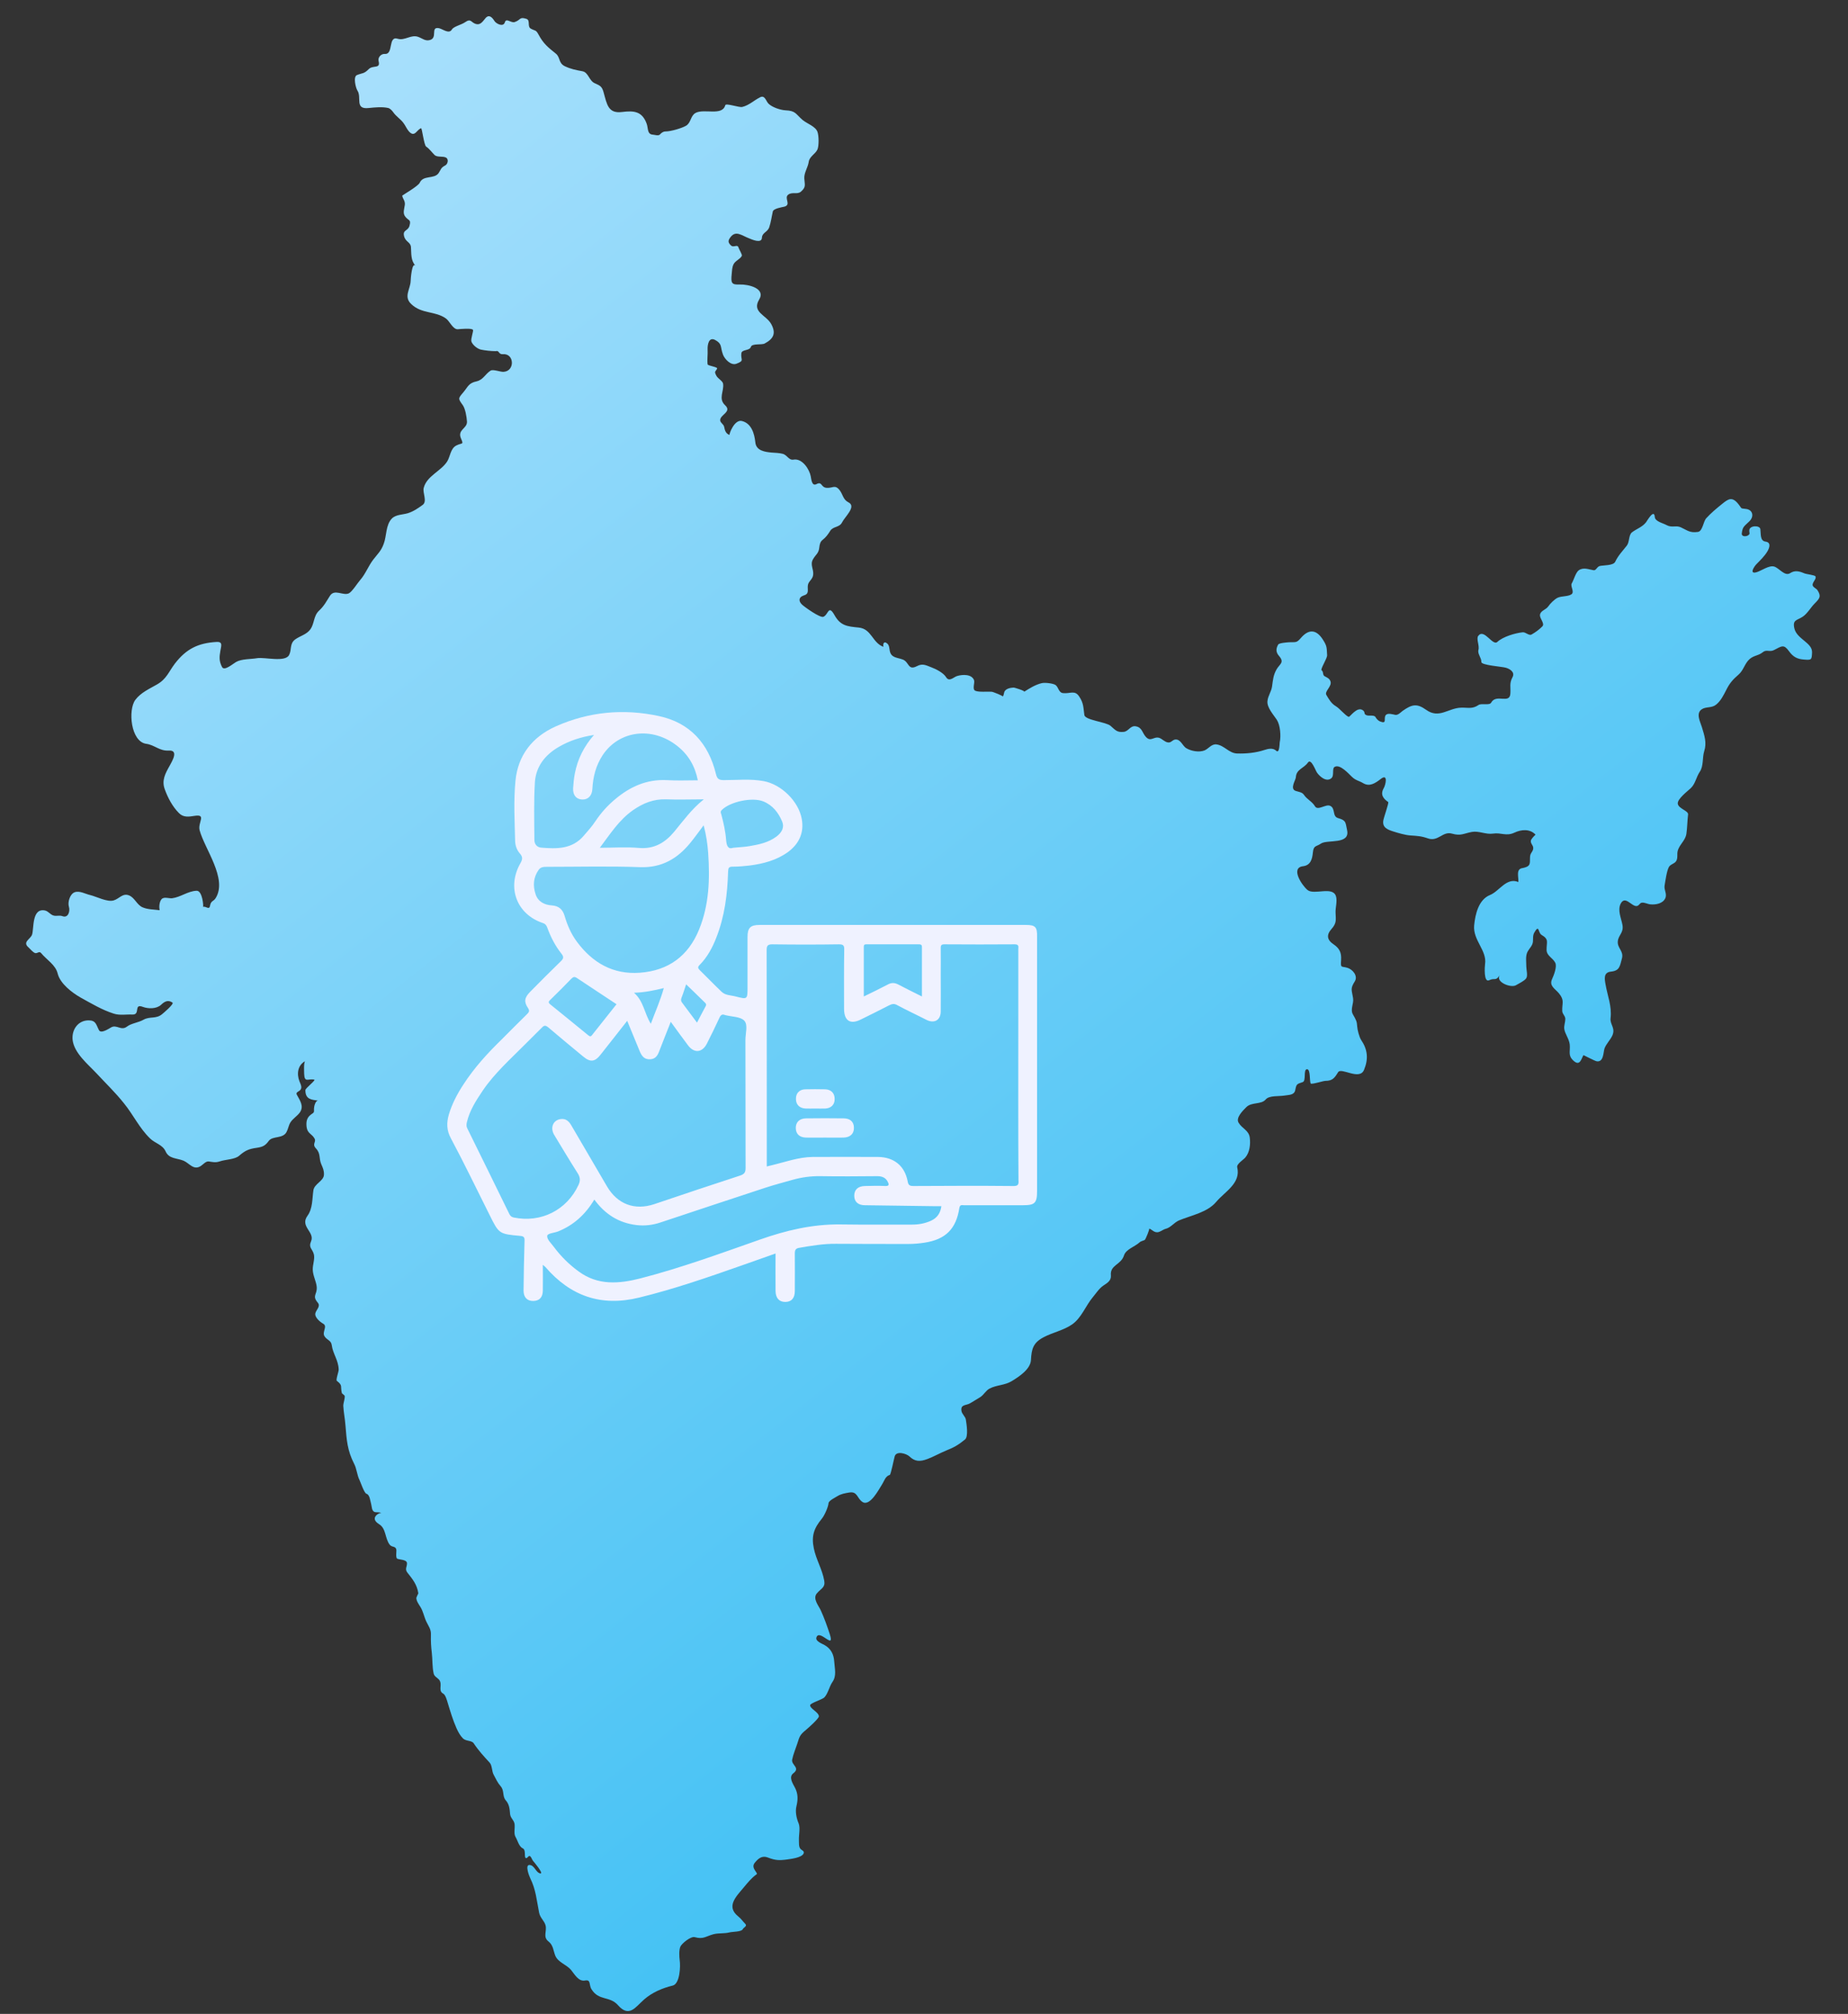 <svg width="134" height="146" viewBox="0 0 134 146" fill="none" xmlns="http://www.w3.org/2000/svg">
<rect x="0" y="0" width="134" height="146" fill="#333333" stroke="none"/>
<path d="M36.465 25.679C37.3 25.601 37.355 26.912 36.51 26.956C36.265 26.968 35.764 26.756 35.575 26.868C35.185 27.112 35.041 27.534 34.562 27.645C33.961 27.778 33.961 28.012 33.583 28.456C33.216 28.889 33.205 28.889 33.561 29.378C33.75 29.655 33.839 30.233 33.861 30.566C33.883 31.077 33.149 31.144 33.427 31.788C33.639 32.277 33.516 32.077 33.082 32.299C32.66 32.521 32.648 33.099 32.426 33.454C31.97 34.165 30.935 34.509 30.723 35.376C30.634 35.72 30.99 36.342 30.657 36.597C30.323 36.842 29.967 37.086 29.566 37.208C29.188 37.319 28.698 37.297 28.409 37.597C27.964 38.063 28.041 38.841 27.83 39.407C27.641 39.94 27.396 40.14 27.062 40.574C26.706 41.04 26.506 41.606 26.116 42.051C25.927 42.262 25.538 42.895 25.293 43.017C24.87 43.206 24.258 42.673 23.924 43.195C23.646 43.628 23.513 43.917 23.123 44.283C22.734 44.65 22.8 45.205 22.511 45.616C22.233 46.005 21.765 46.094 21.398 46.36C20.987 46.671 21.165 47.093 20.964 47.482C20.686 48.037 19.184 47.626 18.65 47.715C18.205 47.793 17.515 47.76 17.114 47.993C16.881 48.126 16.268 48.67 16.102 48.359C15.879 47.926 15.901 47.638 15.979 47.182C16.035 46.838 16.18 46.516 15.712 46.538C14.366 46.616 13.509 47.038 12.685 48.104C12.229 48.704 12.085 49.215 11.395 49.614C10.838 49.937 10.215 50.203 9.814 50.736C9.269 51.469 9.481 53.769 10.604 53.924C11.205 54.002 11.573 54.457 12.229 54.413C12.953 54.368 12.53 55.101 12.296 55.523C11.984 56.079 11.717 56.567 11.94 57.2C12.162 57.822 12.507 58.478 12.975 58.944C13.297 59.278 13.698 59.211 14.121 59.144C15 59.011 14.321 59.633 14.477 60.199C14.844 61.554 16.502 63.687 15.645 65.097C15.467 65.386 15.3 65.264 15.223 65.686C15.167 65.986 14.922 65.675 14.722 65.742C14.766 65.731 14.688 64.542 14.243 64.576C13.609 64.609 13.097 65.042 12.474 65.12C12.251 65.142 11.862 64.986 11.706 65.198C11.55 65.397 11.528 65.742 11.573 65.986C11.172 65.93 10.738 65.942 10.36 65.786C9.926 65.62 9.781 65.075 9.347 64.909C8.891 64.731 8.635 65.164 8.245 65.275C7.789 65.42 6.999 64.998 6.532 64.886C6.187 64.809 5.775 64.553 5.408 64.686C5.063 64.82 4.896 65.42 4.996 65.731C5.096 66.053 4.952 66.575 4.529 66.419C4.329 66.341 4.139 66.419 3.939 66.386C3.661 66.341 3.538 66.075 3.271 66.008C2.292 65.797 2.47 67.33 2.326 67.752C2.214 68.096 1.591 68.285 2.081 68.696C2.203 68.807 2.392 69.052 2.559 69.096C2.715 69.129 2.849 68.929 2.982 69.096C3.394 69.596 4.028 69.94 4.184 70.584C4.362 71.306 5.219 71.962 5.842 72.317C6.61 72.739 7.4 73.217 8.245 73.483C8.691 73.628 9.147 73.528 9.592 73.55C10.215 73.583 9.659 72.728 10.36 72.995C10.749 73.139 11.339 73.15 11.673 72.85C11.906 72.628 12.162 72.45 12.507 72.683C12.641 72.784 11.829 73.461 11.762 73.516C11.317 73.894 10.872 73.661 10.404 73.927C10.037 74.138 9.514 74.183 9.202 74.427C8.78 74.749 8.457 74.25 8.056 74.483C7.878 74.583 7.322 74.96 7.177 74.683C6.966 74.283 6.966 73.983 6.443 73.972C5.664 73.961 5.197 74.638 5.263 75.371C5.363 76.338 6.387 77.16 7.01 77.826C7.689 78.559 8.379 79.214 9.002 80.003C9.67 80.825 10.104 81.78 10.883 82.535C11.25 82.891 11.784 82.98 12.007 83.468C12.251 84.024 12.819 83.946 13.309 84.146C13.731 84.323 14.032 84.868 14.555 84.534C14.711 84.435 14.933 84.168 15.133 84.201C15.456 84.246 15.623 84.301 15.957 84.19C16.346 84.057 17.036 84.057 17.337 83.79C17.782 83.402 18.049 83.291 18.605 83.213C19.073 83.146 19.24 83.046 19.495 82.702C19.774 82.335 20.508 82.569 20.775 82.069C20.898 81.847 20.92 81.602 21.053 81.38C21.242 81.08 21.543 80.925 21.743 80.647C22.066 80.181 21.732 79.759 21.521 79.359C21.432 79.203 21.632 79.137 21.721 79.07C21.966 78.881 21.799 78.615 21.71 78.381C21.51 77.859 21.576 77.226 22.133 76.926C22.01 76.993 22.055 77.726 22.055 77.848C22.077 78.526 22.355 78.17 22.789 78.27C22.923 78.304 22.144 78.892 22.144 79.025C22.133 79.725 22.622 79.725 23.079 79.792C22.878 79.759 22.767 80.214 22.767 80.37C22.778 80.692 22.767 80.636 22.544 80.803C22.233 81.036 22.188 81.336 22.233 81.713C22.3 82.191 22.622 82.191 22.811 82.546C22.945 82.791 22.611 82.935 22.901 83.246C23.279 83.646 23.101 83.957 23.301 84.412C23.412 84.668 23.501 84.857 23.49 85.156C23.479 85.623 22.789 85.812 22.723 86.3C22.634 86.911 22.678 87.611 22.3 88.133C21.721 88.922 22.845 89.311 22.556 89.988C22.355 90.454 22.645 90.521 22.756 90.921C22.845 91.254 22.667 91.698 22.678 92.043C22.689 92.498 22.934 92.887 22.967 93.309C23.001 93.875 22.611 93.92 23.045 94.442C23.268 94.708 22.923 94.953 22.867 95.208C22.8 95.497 23.212 95.841 23.435 95.963C23.768 96.152 23.346 96.552 23.524 96.863C23.702 97.163 24.013 97.152 24.058 97.53C24.136 98.141 24.536 98.596 24.559 99.284C24.57 99.418 24.336 100.04 24.425 100.106C24.881 100.462 24.659 100.473 24.792 101.006C24.859 101.062 24.926 101.117 24.992 101.184C25.026 101.384 24.892 101.695 24.892 101.917C24.915 102.383 25.015 102.85 25.048 103.316C25.137 104.405 25.182 105.149 25.682 106.126C25.872 106.493 25.883 106.926 26.072 107.304C26.15 107.47 26.417 108.259 26.573 108.292C26.817 108.359 26.851 108.836 26.918 109.059C26.962 109.225 26.951 109.514 27.14 109.603C27.274 109.669 27.552 109.592 27.652 109.703C27.563 109.603 26.728 110.036 27.496 110.502C28.008 110.813 27.908 111.546 28.264 111.991C28.442 112.202 28.698 112.057 28.742 112.368C28.754 112.479 28.676 112.946 28.809 113.001C28.987 113.079 29.499 113.057 29.51 113.324C29.521 113.59 29.332 113.746 29.544 114.012C29.911 114.479 30.234 114.856 30.334 115.512C30.278 115.612 30.234 115.723 30.189 115.834C30.189 116.067 30.356 116.289 30.467 116.467C30.701 116.833 30.734 117.178 30.912 117.555C31.079 117.911 31.268 118.111 31.246 118.522C31.235 118.977 31.257 119.388 31.313 119.843C31.369 120.321 31.335 120.854 31.447 121.332C31.502 121.587 31.825 121.654 31.914 121.898C32.036 122.231 31.78 122.598 32.148 122.787C32.303 122.876 32.415 123.286 32.459 123.431C32.648 124.053 32.837 124.697 33.105 125.297C33.227 125.563 33.361 125.819 33.572 126.03C33.794 126.241 34.206 126.163 34.351 126.385C34.696 126.907 35.085 127.329 35.497 127.774C35.697 127.985 35.653 128.407 35.797 128.662C35.987 129.007 36.053 129.206 36.32 129.517C36.576 129.828 36.421 130.217 36.665 130.506C36.932 130.806 36.955 131.128 36.988 131.517C37.022 131.817 37.266 131.939 37.311 132.228C37.355 132.505 37.233 132.938 37.389 133.183C37.522 133.405 37.633 133.871 37.901 133.993C38.168 134.116 37.978 134.649 38.134 134.704C38.234 134.738 38.301 134.549 38.39 134.549C38.502 134.549 38.59 134.849 38.657 134.915C38.635 134.882 39.47 135.859 39.18 135.815C38.846 135.759 38.757 135.204 38.39 135.204C38.056 135.193 38.368 136.004 38.457 136.182C38.858 136.992 38.913 137.759 39.091 138.658C39.169 139.047 39.47 139.247 39.559 139.58C39.67 140.013 39.347 140.413 39.77 140.746C40.115 141.013 40.115 141.391 40.26 141.768C40.46 142.268 41.072 142.413 41.406 142.812C41.662 143.123 41.951 143.668 42.418 143.579C42.875 143.49 42.685 143.901 42.897 144.223C43.431 145.067 44.199 144.689 44.8 145.356C45.623 146.3 46.068 145.511 46.703 144.956C47.281 144.445 48.038 144.123 48.783 143.945C49.306 143.812 49.351 142.524 49.284 142.102C49.251 141.835 49.228 141.391 49.329 141.135C49.429 140.891 50.096 140.358 50.375 140.435C50.998 140.613 51.187 140.369 51.732 140.224C52.122 140.124 52.511 140.191 52.901 140.091C53.112 140.036 53.769 140.058 53.858 139.858C53.913 139.736 54.203 139.636 54.047 139.48C53.858 139.291 53.746 139.103 53.535 138.936C52.622 138.214 53.379 137.492 53.924 136.837C54.203 136.504 54.503 136.126 54.859 135.882C55.004 135.782 54.414 135.437 54.725 135.049C54.981 134.727 55.26 134.504 55.671 134.66C56.217 134.871 56.495 134.882 57.074 134.804C57.363 134.76 58.108 134.682 58.264 134.382C58.353 134.205 58.164 134.149 58.064 134.06C57.897 133.905 57.941 133.571 57.93 133.372C57.919 133.016 58.042 132.505 57.908 132.183C57.752 131.817 57.652 131.328 57.752 130.939C57.864 130.473 57.875 130.051 57.652 129.617C57.485 129.295 57.163 128.829 57.53 128.551C58.053 128.151 57.363 127.962 57.441 127.563C57.519 127.174 57.685 126.796 57.808 126.419C57.975 125.897 57.986 125.785 58.431 125.419C58.553 125.319 59.377 124.597 59.377 124.43C59.377 124.131 58.731 123.875 58.743 123.62C58.743 123.475 59.611 123.209 59.766 123.064C60.033 122.798 60.134 122.265 60.356 121.943C60.679 121.498 60.523 120.976 60.49 120.443C60.456 119.932 60.256 119.532 59.8 119.266C59.633 119.166 59.11 118.988 59.199 118.71C59.41 118.044 60.556 119.688 60.167 118.466C59.978 117.889 59.766 117.289 59.51 116.733C59.355 116.4 58.91 115.889 59.232 115.512C59.555 115.134 59.855 115.09 59.766 114.59C59.622 113.768 59.177 113.068 59.01 112.246C58.821 111.335 59.032 110.78 59.588 110.103C59.778 109.88 60.056 109.258 60.078 108.97C60.1 108.781 60.579 108.559 60.712 108.47C61.002 108.292 61.257 108.259 61.569 108.203C62.192 108.092 62.136 108.636 62.548 108.892C63.093 109.225 63.739 107.948 63.95 107.626C64.117 107.37 64.195 107.015 64.518 106.926C64.596 106.904 64.818 105.771 64.874 105.582C64.996 105.16 65.709 105.371 65.942 105.582C66.332 105.96 66.699 105.982 67.255 105.771C67.7 105.604 68.145 105.349 68.602 105.16C69.191 104.927 69.492 104.749 69.97 104.36C70.237 104.149 70.082 103.227 70.037 102.928C70.004 102.683 69.748 102.528 69.714 102.272C69.648 101.795 70.059 101.906 70.349 101.728C70.594 101.573 70.849 101.439 71.083 101.284C71.339 101.117 71.495 100.795 71.762 100.662C72.274 100.395 72.852 100.44 73.375 100.118C73.887 99.806 74.722 99.262 74.755 98.596C74.8 97.796 74.911 97.352 75.657 96.952C76.324 96.597 77.137 96.441 77.749 96.008C78.416 95.541 78.728 94.653 79.24 94.042C79.484 93.753 79.685 93.42 80.007 93.198C80.275 93.02 80.586 92.843 80.553 92.465C80.475 91.698 81.276 91.71 81.499 91.021C81.643 90.555 82.289 90.388 82.645 90.055C82.745 89.966 82.967 89.933 83.023 89.877C83.068 89.832 83.39 89.077 83.323 89.066C83.535 89.133 83.646 89.333 83.902 89.333C84.125 89.333 84.303 89.144 84.514 89.088C84.892 88.999 85.126 88.633 85.482 88.478C86.361 88.111 87.541 87.9 88.186 87.134C88.82 86.378 89.989 85.79 89.711 84.623C89.655 84.379 90.167 84.079 90.3 83.913C90.623 83.535 90.679 82.957 90.623 82.48C90.556 81.936 90.067 81.825 89.811 81.391C89.588 81.025 90.134 80.503 90.378 80.258C90.757 79.881 91.458 80.092 91.781 79.703C92.036 79.403 92.737 79.492 93.127 79.425C93.45 79.37 93.839 79.403 93.917 79.037C94.006 78.592 94.017 78.592 94.462 78.448C94.729 78.359 94.484 77.515 94.774 77.515C95.041 77.515 94.941 78.37 95.041 78.548C95.097 78.637 95.953 78.359 96.098 78.359C96.61 78.359 96.766 78.159 97.022 77.737C97.255 77.348 98.591 78.37 98.913 77.548C99.236 76.76 99.169 76.082 98.691 75.382C98.568 75.194 98.424 74.66 98.413 74.427C98.39 74.038 98.335 73.95 98.101 73.539C97.89 73.161 98.179 72.761 98.112 72.361C98.023 71.762 97.89 71.695 98.234 71.151C98.49 70.751 98.079 70.273 97.7 70.162C97.255 70.029 97.2 70.218 97.244 69.596C97.278 69.063 97.133 68.752 96.688 68.452C96.209 68.13 96.176 67.763 96.554 67.341C96.921 66.93 96.866 66.697 96.844 66.186C96.821 65.808 96.988 65.32 96.866 64.953C96.61 64.231 95.286 64.909 94.807 64.52C94.407 64.187 93.55 62.909 94.484 62.798C95.03 62.732 95.152 62.287 95.197 61.81C95.252 61.266 95.43 61.399 95.786 61.154C96.254 60.844 97.912 61.255 97.678 60.177C97.556 59.6 97.611 59.477 97.033 59.311C96.576 59.189 96.866 58.589 96.432 58.411C96.12 58.289 95.553 58.789 95.353 58.456C95.13 58.089 94.774 57.956 94.551 57.623C94.418 57.423 94.162 57.411 93.939 57.334C93.516 57.178 93.95 56.556 93.962 56.356C93.995 55.757 94.54 55.712 94.841 55.279C95.074 54.957 95.386 55.857 95.497 56.012C95.709 56.312 96.176 56.712 96.532 56.423C96.777 56.223 96.554 55.701 96.788 55.59C97.177 55.39 97.789 56.09 98.023 56.312C98.312 56.59 98.535 56.59 98.847 56.778C99.314 57.056 99.726 56.778 100.126 56.467C100.671 56.045 100.471 56.912 100.338 57.134C100.071 57.6 100.293 57.889 100.66 58.145C100.727 58.189 100.338 59.255 100.304 59.489C100.226 59.988 100.605 60.144 101.028 60.277C101.373 60.388 101.907 60.544 102.263 60.566C102.752 60.599 103.053 60.61 103.531 60.777C104.288 61.044 104.6 60.244 105.278 60.433C105.935 60.621 106.124 60.422 106.736 60.31C107.237 60.222 107.738 60.51 108.26 60.433C108.861 60.344 109.206 60.644 109.807 60.366C110.297 60.133 110.931 60.066 111.343 60.51C111.22 60.621 111.109 60.744 111.02 60.888C110.931 61.132 111.176 61.255 111.176 61.477C111.176 61.677 111.065 61.754 110.987 61.921C110.898 62.132 110.976 62.41 110.909 62.632C110.853 62.832 110.575 62.898 110.397 62.932C109.896 62.998 110.13 63.598 110.097 63.942C109.229 63.587 108.728 64.609 108.038 64.886C107.215 65.22 106.97 66.275 106.892 67.086C106.792 68.163 107.838 68.907 107.682 69.896C107.66 70.051 107.571 71.262 107.982 71.062C108.405 70.862 108.439 71.162 108.75 70.695C108.416 71.195 109.551 71.639 109.919 71.428C110.119 71.306 110.531 71.117 110.664 70.929C110.798 70.729 110.675 70.318 110.675 70.085C110.675 69.729 110.597 69.296 110.775 68.974C110.909 68.74 111.12 68.563 111.154 68.274C111.176 68.041 111.131 67.83 111.254 67.608C111.621 66.963 111.521 67.63 111.777 67.774C112.344 68.108 112.133 68.285 112.144 68.874C112.155 69.296 112.589 69.44 112.767 69.785C112.923 70.062 112.667 70.707 112.545 70.973C112.311 71.473 112.756 71.673 113.034 72.006C113.468 72.528 113.257 72.717 113.279 73.294C113.29 73.528 113.502 73.639 113.502 73.872C113.502 74.105 113.401 74.338 113.424 74.572C113.457 74.927 113.78 75.305 113.824 75.727C113.869 76.249 113.68 76.515 114.091 76.893C114.559 77.326 114.659 76.771 114.815 76.493C114.815 76.482 115.638 76.915 115.772 76.937C116.295 77.026 116.25 76.271 116.35 75.993C116.473 75.671 116.762 75.394 116.907 75.083C117.163 74.527 116.729 74.283 116.784 73.816C116.884 72.928 116.562 72.206 116.417 71.351C116.35 70.973 116.261 70.495 116.806 70.44C117.441 70.373 117.452 70.062 117.608 69.485C117.752 68.952 117.274 68.74 117.307 68.263C117.341 67.774 117.763 67.63 117.641 67.03C117.552 66.552 117.274 65.986 117.519 65.508C117.841 64.898 118.298 65.708 118.665 65.686C118.854 65.675 118.887 65.464 119.043 65.442C119.255 65.409 119.477 65.553 119.689 65.564C120.056 65.597 120.568 65.508 120.746 65.131C120.901 64.809 120.646 64.52 120.701 64.198C120.757 63.865 120.857 63.132 121.013 62.854C121.135 62.643 121.402 62.632 121.536 62.432C121.68 62.21 121.591 61.943 121.647 61.71C121.758 61.232 122.203 60.955 122.281 60.455C122.348 59.988 122.348 59.511 122.404 59.044C122.437 58.778 121.703 58.622 121.658 58.267C121.614 57.922 122.37 57.356 122.593 57.145C122.938 56.823 122.993 56.334 123.249 55.956C123.539 55.535 123.427 54.935 123.572 54.468C123.772 53.846 123.594 53.335 123.405 52.713C123.294 52.336 122.938 51.714 123.405 51.414C123.717 51.214 124.117 51.347 124.44 51.081C124.774 50.814 124.974 50.403 125.163 50.037C125.408 49.537 125.642 49.27 126.065 48.904C126.432 48.593 126.51 48.082 126.877 47.771C127.189 47.504 127.511 47.538 127.823 47.282C128.09 47.06 128.312 47.293 128.635 47.127C129.214 46.827 129.347 46.693 129.726 47.215C130.015 47.615 130.315 47.782 130.805 47.815C131.361 47.86 131.373 47.837 131.395 47.293C131.417 46.593 130.304 46.338 130.115 45.572C129.959 44.927 130.293 44.983 130.705 44.716C131.05 44.494 131.295 44.039 131.584 43.75C131.951 43.383 132.074 43.228 131.784 42.784C131.706 42.662 131.473 42.584 131.439 42.439C131.384 42.228 131.74 41.973 131.64 41.784C131.584 41.684 130.972 41.629 130.827 41.562C130.471 41.407 130.137 41.329 129.804 41.551C129.414 41.806 129.002 41.173 128.646 41.073C128.279 40.962 127.712 41.384 127.367 41.484C126.821 41.64 127.189 41.084 127.344 40.918C127.634 40.618 127.956 40.318 128.168 39.952C128.312 39.696 128.435 39.318 128.012 39.263C127.611 39.207 127.689 38.696 127.645 38.363C127.611 38.063 126.855 38.086 126.844 38.441C126.832 38.652 126.944 38.708 126.721 38.83C126.599 38.896 126.276 38.919 126.298 38.674C126.354 38.185 126.454 38.174 126.855 37.786C127.211 37.43 127.088 36.953 126.61 36.897C126.165 36.842 126.332 36.897 126.076 36.575C125.608 35.975 125.341 36.153 124.874 36.531C124.473 36.853 124.073 37.186 123.728 37.563C123.505 37.797 123.461 38.519 123.116 38.563C122.526 38.641 122.381 38.463 121.881 38.23C121.525 38.063 121.235 38.285 120.835 38.063C120.579 37.919 120.011 37.808 119.989 37.475C119.944 36.864 119.444 37.741 119.355 37.863C119.077 38.219 118.676 38.33 118.331 38.596C118.086 38.796 118.164 39.296 117.964 39.552C117.641 39.963 117.341 40.263 117.118 40.729C116.985 41.007 116.272 40.973 116.016 41.029C115.794 41.073 115.749 41.362 115.56 41.34C115.204 41.284 114.826 41.107 114.481 41.34C114.258 41.495 114.114 42.051 113.969 42.295C113.847 42.495 114.192 42.917 113.947 43.084C113.691 43.261 113.235 43.195 112.934 43.339C112.712 43.45 112.4 43.761 112.266 43.961C112.1 44.205 111.699 44.272 111.666 44.572C111.632 44.85 112.044 45.205 111.832 45.416C111.61 45.638 111.343 45.838 111.065 45.994C110.864 46.116 110.642 45.816 110.408 45.838C109.885 45.894 108.984 46.149 108.572 46.538C108.227 46.849 107.615 45.538 107.192 46.094C107.025 46.305 107.292 46.804 107.203 47.115C107.125 47.415 107.426 47.682 107.415 47.993C107.404 48.226 108.906 48.326 109.173 48.404C109.473 48.482 109.874 48.726 109.674 49.093C109.429 49.548 109.551 49.792 109.518 50.281C109.473 51.069 108.494 50.27 108.127 50.936C108.005 51.169 107.415 50.958 107.203 51.114C106.758 51.414 106.458 51.292 105.957 51.303C105.011 51.325 104.355 52.136 103.409 51.458C102.741 50.981 102.385 51.058 101.706 51.536C101.562 51.647 101.373 51.858 101.172 51.825C100.994 51.791 100.605 51.658 100.471 51.858C100.315 52.091 100.594 52.513 100.071 52.302C99.848 52.214 99.715 51.947 99.715 51.947C99.525 51.803 99.192 51.958 99.002 51.803C98.902 51.725 98.991 51.614 98.824 51.492C98.39 51.181 97.878 52.014 97.789 51.969C97.511 51.847 97.155 51.369 96.855 51.192C96.532 51.003 96.354 50.681 96.176 50.381C96.02 50.114 96.621 49.748 96.465 49.37C96.387 49.181 96.22 49.115 96.053 49.026C95.887 48.937 95.987 48.704 95.831 48.593C95.72 48.515 96.254 47.715 96.231 47.493C96.198 46.96 96.231 46.849 95.931 46.382C95.453 45.616 94.896 45.594 94.34 46.238C94.006 46.627 93.973 46.538 93.483 46.56C93.35 46.571 92.76 46.605 92.682 46.727C92.493 47.06 92.526 47.304 92.749 47.56C93.16 48.037 92.782 48.137 92.559 48.537C92.326 48.948 92.303 49.303 92.237 49.77C92.181 50.159 91.936 50.447 91.903 50.836C91.858 51.292 92.348 51.825 92.582 52.18C92.838 52.58 92.893 53.369 92.793 53.824C92.782 53.868 92.782 54.668 92.537 54.424C92.303 54.202 91.959 54.279 91.692 54.368C91.057 54.579 90.356 54.646 89.689 54.624C89.121 54.602 88.776 54.046 88.22 53.968C87.852 53.913 87.652 54.268 87.341 54.402C86.951 54.557 86.384 54.457 86.028 54.246C85.738 54.08 85.616 53.569 85.215 53.613C84.993 53.646 84.926 53.857 84.692 53.824C84.447 53.791 84.281 53.569 84.058 53.491C83.657 53.369 83.446 53.813 83.09 53.424C82.823 53.135 82.823 52.747 82.378 52.658C81.955 52.569 81.844 53.024 81.476 53.058C80.998 53.102 80.898 52.947 80.531 52.624C80.208 52.336 78.683 52.214 78.628 51.836C78.55 51.292 78.583 50.992 78.26 50.503C77.938 50.003 77.615 50.303 77.081 50.248C76.758 50.214 76.758 49.814 76.536 49.659C76.358 49.537 75.757 49.47 75.534 49.526C75.078 49.637 74.666 49.892 74.266 50.148C74.344 50.092 73.565 49.837 73.487 49.848C73.264 49.859 72.964 49.914 72.841 50.125C72.797 50.203 72.786 50.436 72.708 50.492C72.752 50.459 72.029 50.159 71.907 50.148C71.595 50.125 70.994 50.192 70.727 50.081C70.471 49.981 70.705 49.492 70.627 49.303C70.449 48.859 69.792 48.893 69.414 49.004C69.158 49.07 68.835 49.47 68.602 49.093C68.412 48.782 67.878 48.504 67.544 48.382C67.155 48.237 66.91 48.071 66.487 48.293C65.831 48.637 65.931 47.993 65.464 47.815C65.063 47.66 64.618 47.704 64.518 47.182C64.484 47.004 64.484 46.771 64.329 46.649C64.084 46.438 64.006 46.705 64.062 46.893C63.249 46.605 63.205 45.583 62.259 45.494C61.435 45.416 60.946 45.361 60.523 44.616C60.056 43.783 60.078 44.572 59.7 44.716C59.455 44.805 58.342 44.005 58.164 43.839C57.875 43.572 57.919 43.284 58.275 43.172C58.698 43.05 58.542 42.784 58.576 42.451C58.609 42.129 58.932 42.017 58.965 41.662C59.01 41.262 58.72 40.94 58.954 40.54C59.165 40.174 59.366 40.129 59.41 39.674C59.432 39.474 59.477 39.274 59.633 39.152C59.889 38.952 60.033 38.752 60.2 38.485C60.401 38.152 60.868 38.252 61.057 37.874C61.257 37.464 62.125 36.719 61.525 36.419C61.124 36.22 61.124 35.842 60.879 35.531C60.534 35.098 60.378 35.409 59.922 35.364C59.51 35.32 59.622 34.876 59.199 35.098C58.865 35.264 58.832 34.754 58.787 34.531C58.698 34.032 58.175 33.21 57.541 33.321C57.196 33.387 57.074 32.976 56.751 32.899C56.495 32.832 56.228 32.832 55.961 32.81C55.46 32.765 54.826 32.676 54.77 32.066C54.703 31.455 54.503 30.7 53.802 30.522C53.246 30.377 52.845 31.51 52.901 31.532C52.633 31.444 52.556 31.199 52.511 30.955C52.478 30.744 52.244 30.677 52.222 30.477C52.188 30.066 53.101 29.866 52.578 29.378C52.066 28.9 52.511 28.367 52.433 27.823C52.411 27.623 52.055 27.445 51.955 27.256C51.755 26.901 51.888 26.956 51.999 26.723C52.066 26.601 51.321 26.523 51.309 26.412C51.265 26.068 51.332 25.69 51.309 25.335C51.298 25.002 51.387 24.402 51.855 24.646C52.389 24.935 52.211 25.135 52.422 25.701C52.544 26.035 53.001 26.523 53.401 26.368C54.013 26.134 53.691 26.101 53.757 25.613C53.791 25.313 54.358 25.446 54.447 25.146C54.536 24.88 55.226 25.024 55.449 24.902C56.072 24.569 56.294 24.18 55.927 23.502C55.571 22.836 54.492 22.636 55.048 21.714C55.538 20.914 54.28 20.603 53.635 20.625C53.045 20.648 52.99 20.526 53.056 19.87C53.079 19.637 53.079 19.382 53.19 19.159C53.323 18.893 53.657 18.804 53.791 18.549C53.835 18.471 53.59 18.071 53.568 17.993C53.479 17.638 53.212 18.004 52.99 17.782C52.778 17.571 52.778 17.438 52.978 17.182C53.368 16.683 53.791 17.082 54.325 17.282C54.514 17.36 55.226 17.682 55.248 17.238C55.26 16.871 55.649 16.827 55.772 16.494C55.905 16.105 55.95 15.716 56.039 15.328C56.083 15.117 56.728 15.017 56.873 14.983C57.407 14.839 56.818 14.35 57.163 14.106C57.452 13.895 57.819 14.117 58.075 13.895C58.475 13.55 58.342 13.384 58.32 12.928C58.297 12.529 58.587 12.129 58.642 11.729C58.698 11.34 59.132 11.162 59.277 10.829C59.388 10.552 59.377 9.852 59.277 9.563C59.143 9.163 58.498 8.952 58.209 8.708C57.685 8.264 57.719 8.03 56.951 7.997C56.573 7.975 55.983 7.775 55.716 7.508C55.538 7.319 55.46 6.875 55.115 7.053C54.67 7.275 54.325 7.63 53.824 7.753C53.579 7.808 52.633 7.453 52.589 7.63C52.367 8.441 51.031 7.841 50.419 8.197C50.063 8.408 50.108 8.908 49.74 9.119C49.407 9.308 48.628 9.53 48.26 9.53C48.082 9.53 47.96 9.63 47.849 9.752C47.748 9.863 47.47 9.774 47.348 9.763C46.914 9.741 47.014 9.308 46.892 8.974C46.569 8.075 45.979 8.008 45.111 8.119C44.087 8.252 44.01 7.553 43.765 6.686C43.654 6.287 43.531 6.209 43.142 6.042C42.708 5.864 42.674 5.242 42.229 5.165C41.751 5.076 41.395 5.009 40.95 4.798C40.482 4.565 40.638 4.154 40.304 3.887C39.737 3.432 39.403 3.166 39.058 2.521C38.846 2.133 38.835 2.266 38.49 2.077C38.212 1.922 38.479 1.466 38.168 1.366C37.645 1.2 37.778 1.444 37.322 1.599C37.055 1.688 36.71 1.277 36.61 1.611C36.498 1.999 35.964 1.71 35.853 1.522C35.686 1.255 35.464 1.022 35.208 1.311C35.052 1.488 34.874 1.799 34.584 1.755C34.128 1.677 34.195 1.277 33.706 1.622C33.472 1.788 32.893 1.922 32.771 2.133C32.548 2.521 32.059 2.055 31.769 2.033C31.224 1.977 31.736 2.743 31.18 2.899C30.846 2.999 30.634 2.788 30.334 2.677C29.811 2.477 29.355 2.966 28.843 2.81C28.119 2.577 28.553 3.954 27.908 3.91C27.652 3.887 27.385 4.143 27.452 4.421C27.608 5.031 27.051 4.687 26.728 5.02C26.384 5.365 26.294 5.276 25.883 5.442C25.593 5.553 25.794 6.375 25.916 6.564C26.25 7.064 25.694 7.953 26.74 7.83C27.162 7.786 27.73 7.73 28.153 7.83C28.286 7.864 28.431 8.019 28.509 8.13C28.731 8.452 29.054 8.63 29.265 8.93C29.399 9.108 29.499 9.352 29.644 9.519C30.078 10.007 30.211 9.396 30.534 9.297C30.601 9.274 30.745 10.529 30.901 10.629C31.124 10.774 31.313 11.04 31.502 11.229C31.703 11.429 32.114 11.296 32.348 11.429C32.559 11.562 32.459 11.907 32.281 11.995C31.958 12.162 31.981 12.284 31.803 12.551C31.48 13.006 30.69 12.673 30.434 13.251C30.323 13.495 29.165 14.161 29.165 14.184C29.199 14.417 29.388 14.55 29.355 14.85C29.321 15.117 29.188 15.45 29.377 15.694C29.622 16.027 29.833 15.883 29.688 16.383C29.577 16.76 29.188 16.649 29.299 17.116C29.399 17.549 29.777 17.538 29.8 17.927C29.833 18.393 29.777 18.871 30.122 19.259C29.866 18.971 29.777 20.259 29.777 20.37C29.755 20.97 29.254 21.503 29.811 22.036C30.579 22.78 31.547 22.525 32.337 23.091C32.604 23.28 32.849 23.902 33.205 23.869C33.349 23.858 34.195 23.769 34.295 23.913C34.351 23.991 34.117 24.569 34.184 24.768C34.284 25.024 34.618 25.29 34.874 25.346C35.197 25.413 35.619 25.457 35.953 25.457C36.209 25.379 36.131 25.701 36.465 25.679Z" fill="url(#paint0_linear_163_1988)"/>
<g clip-path="url(#clip0_163_1988)">
<path d="M59.829 78.97C59.347 78.958 58.866 78.958 58.384 78.97C57.962 78.982 57.703 79.263 57.715 79.672C57.715 80.082 57.973 80.339 58.408 80.363C58.643 80.374 58.878 80.363 59.112 80.363C59.359 80.363 59.606 80.374 59.852 80.363C60.275 80.339 60.533 80.07 60.522 79.66C60.522 79.251 60.263 78.982 59.829 78.97ZM61.179 81.077C60.275 81.065 59.371 81.065 58.455 81.077C57.973 81.077 57.692 81.358 57.703 81.791C57.715 82.212 57.973 82.458 58.443 82.47C58.901 82.481 59.347 82.47 59.805 82.47C60.263 82.47 60.709 82.481 61.167 82.47C61.649 82.458 61.931 82.189 61.919 81.756C61.919 81.334 61.649 81.077 61.179 81.077ZM61.179 81.077C60.275 81.065 59.371 81.065 58.455 81.077C57.973 81.077 57.692 81.358 57.703 81.791C57.715 82.212 57.973 82.458 58.443 82.47C58.901 82.481 59.347 82.47 59.805 82.47C60.263 82.47 60.709 82.481 61.167 82.47C61.649 82.458 61.931 82.189 61.919 81.756C61.919 81.334 61.649 81.077 61.179 81.077ZM59.829 78.97C59.347 78.958 58.866 78.958 58.384 78.97C57.962 78.982 57.703 79.263 57.715 79.672C57.715 80.082 57.973 80.339 58.408 80.363C58.643 80.374 58.878 80.363 59.112 80.363C59.359 80.363 59.606 80.374 59.852 80.363C60.275 80.339 60.533 80.07 60.522 79.66C60.522 79.251 60.263 78.982 59.829 78.97ZM59.829 78.97C59.347 78.958 58.866 78.958 58.384 78.97C57.962 78.982 57.703 79.263 57.715 79.672C57.715 80.082 57.973 80.339 58.408 80.363C58.643 80.374 58.878 80.363 59.112 80.363C59.359 80.363 59.606 80.374 59.852 80.363C60.275 80.339 60.533 80.07 60.522 79.66C60.522 79.251 60.263 78.982 59.829 78.97ZM61.179 81.077C60.275 81.065 59.371 81.065 58.455 81.077C57.973 81.077 57.692 81.358 57.703 81.791C57.715 82.212 57.973 82.458 58.443 82.47C58.901 82.481 59.347 82.47 59.805 82.47C60.263 82.47 60.709 82.481 61.167 82.47C61.649 82.458 61.931 82.189 61.919 81.756C61.919 81.334 61.649 81.077 61.179 81.077ZM61.179 81.077C60.275 81.065 59.371 81.065 58.455 81.077C57.973 81.077 57.692 81.358 57.703 81.791C57.715 82.212 57.973 82.458 58.443 82.47C58.901 82.481 59.347 82.47 59.805 82.47C60.263 82.47 60.709 82.481 61.167 82.47C61.649 82.458 61.931 82.189 61.919 81.756C61.919 81.334 61.649 81.077 61.179 81.077ZM59.829 78.97C59.347 78.958 58.866 78.958 58.384 78.97C57.962 78.982 57.703 79.263 57.715 79.672C57.715 80.082 57.973 80.339 58.408 80.363C58.643 80.374 58.878 80.363 59.112 80.363C59.359 80.363 59.606 80.374 59.852 80.363C60.275 80.339 60.533 80.07 60.522 79.66C60.522 79.251 60.263 78.982 59.829 78.97ZM59.829 78.97C59.347 78.958 58.866 78.958 58.384 78.97C57.962 78.982 57.703 79.263 57.715 79.672C57.715 80.082 57.973 80.339 58.408 80.363C58.643 80.374 58.878 80.363 59.112 80.363C59.359 80.363 59.606 80.374 59.852 80.363C60.275 80.339 60.533 80.07 60.522 79.66C60.522 79.251 60.263 78.982 59.829 78.97ZM61.179 81.077C60.275 81.065 59.371 81.065 58.455 81.077C57.973 81.077 57.692 81.358 57.703 81.791C57.715 82.212 57.973 82.458 58.443 82.47C58.901 82.481 59.347 82.47 59.805 82.47C60.263 82.47 60.709 82.481 61.167 82.47C61.649 82.458 61.931 82.189 61.919 81.756C61.919 81.334 61.649 81.077 61.179 81.077ZM61.179 81.077C60.275 81.065 59.371 81.065 58.455 81.077C57.973 81.077 57.692 81.358 57.703 81.791C57.715 82.212 57.973 82.458 58.443 82.47C58.901 82.481 59.347 82.47 59.805 82.47C60.263 82.47 60.709 82.481 61.167 82.47C61.649 82.458 61.931 82.189 61.919 81.756C61.919 81.334 61.649 81.077 61.179 81.077ZM59.829 78.97C59.347 78.958 58.866 78.958 58.384 78.97C57.962 78.982 57.703 79.263 57.715 79.672C57.715 80.082 57.973 80.339 58.408 80.363C58.643 80.374 58.878 80.363 59.112 80.363C59.359 80.363 59.606 80.374 59.852 80.363C60.275 80.339 60.533 80.07 60.522 79.66C60.522 79.251 60.263 78.982 59.829 78.97ZM59.829 78.97C59.347 78.958 58.866 78.958 58.384 78.97C57.962 78.982 57.703 79.263 57.715 79.672C57.715 80.082 57.973 80.339 58.408 80.363C58.643 80.374 58.878 80.363 59.112 80.363C59.359 80.363 59.606 80.374 59.852 80.363C60.275 80.339 60.533 80.07 60.522 79.66C60.522 79.251 60.263 78.982 59.829 78.97ZM61.179 81.077C60.275 81.065 59.371 81.065 58.455 81.077C57.973 81.077 57.692 81.358 57.703 81.791C57.715 82.212 57.973 82.458 58.443 82.47C58.901 82.481 59.347 82.47 59.805 82.47C60.263 82.47 60.709 82.481 61.167 82.47C61.649 82.458 61.931 82.189 61.919 81.756C61.919 81.334 61.649 81.077 61.179 81.077ZM61.179 81.077C60.275 81.065 59.371 81.065 58.455 81.077C57.973 81.077 57.692 81.358 57.703 81.791C57.715 82.212 57.973 82.458 58.443 82.47C58.901 82.481 59.347 82.47 59.805 82.47C60.263 82.47 60.709 82.481 61.167 82.47C61.649 82.458 61.931 82.189 61.919 81.756C61.919 81.334 61.649 81.077 61.179 81.077ZM58.408 80.363C58.643 80.374 58.878 80.363 59.112 80.363C59.359 80.363 59.606 80.374 59.852 80.363C60.275 80.339 60.533 80.07 60.522 79.66C60.522 79.251 60.263 78.982 59.829 78.97C59.347 78.958 58.866 78.958 58.384 78.97C57.962 78.982 57.703 79.263 57.715 79.672C57.715 80.082 57.973 80.339 58.408 80.363ZM74.402 67.055C67.955 67.055 61.52 67.055 55.073 67.055C54.415 67.055 54.204 67.266 54.204 67.921C54.204 69.138 54.204 70.344 54.204 71.561C54.204 72.451 54.204 72.462 53.347 72.24C52.994 72.146 52.607 72.17 52.325 71.9C51.785 71.385 51.268 70.847 50.74 70.332C50.587 70.18 50.587 70.098 50.74 69.946C51.292 69.384 51.656 68.705 51.938 67.98C52.548 66.435 52.748 64.819 52.795 63.181C52.807 62.923 52.842 62.83 53.124 62.83C53.535 62.83 53.946 62.794 54.345 62.748C55.343 62.619 56.294 62.373 57.128 61.776C57.938 61.179 58.314 60.383 58.138 59.377C57.915 58.101 56.658 56.86 55.367 56.626C54.404 56.451 53.441 56.556 52.478 56.556C52.114 56.556 51.996 56.451 51.914 56.111C51.374 53.888 50.023 52.389 47.769 51.91C45.221 51.359 42.696 51.593 40.3 52.659C38.609 53.419 37.553 54.742 37.376 56.615C37.236 58.066 37.318 59.529 37.353 60.992C37.365 61.308 37.482 61.636 37.693 61.87C37.905 62.116 37.905 62.28 37.74 62.572C36.73 64.328 37.459 66.282 39.361 66.915C39.561 66.985 39.631 67.102 39.69 67.266C39.936 67.945 40.265 68.576 40.711 69.138C40.911 69.384 40.852 69.513 40.641 69.712C39.889 70.438 39.161 71.175 38.433 71.912C38.034 72.322 37.975 72.615 38.281 73.071C38.433 73.293 38.351 73.387 38.198 73.539C37.576 74.148 36.977 74.756 36.367 75.365C35.345 76.36 34.394 77.402 33.619 78.595C33.172 79.274 32.785 80 32.55 80.784C32.374 81.393 32.374 81.943 32.703 82.54C33.677 84.366 34.57 86.227 35.498 88.076C36.179 89.445 36.179 89.457 37.717 89.597C37.999 89.621 38.046 89.715 38.034 89.972C37.999 91.166 37.975 92.36 37.964 93.565C37.964 94.057 38.234 94.326 38.68 94.314C39.114 94.303 39.349 94.057 39.361 93.577C39.373 92.98 39.361 92.383 39.361 91.693C39.467 91.786 39.514 91.821 39.549 91.856C41.369 93.963 43.588 94.747 46.348 94.069C48.896 93.448 51.35 92.594 53.816 91.728C54.603 91.447 55.402 91.166 56.236 90.873C56.236 91.821 56.224 92.711 56.236 93.6C56.247 94.127 56.517 94.396 56.964 94.385C57.398 94.373 57.633 94.104 57.633 93.589C57.633 92.687 57.645 91.775 57.633 90.873C57.633 90.627 57.692 90.51 57.938 90.464C58.831 90.311 59.723 90.159 60.639 90.171C62.377 90.183 64.127 90.183 65.865 90.183C66.264 90.183 66.651 90.148 67.039 90.089C68.566 89.855 69.329 89.094 69.564 87.573C69.611 87.303 69.763 87.374 69.904 87.374C71.325 87.374 72.746 87.374 74.167 87.374C75.048 87.374 75.2 87.222 75.2 86.32C75.2 80.175 75.2 74.031 75.2 67.886C75.212 67.207 75.071 67.055 74.402 67.055ZM52.337 58.721C52.947 58.113 54.556 57.773 55.355 58.101C56.036 58.382 56.447 58.92 56.717 59.564C56.881 59.962 56.717 60.337 56.294 60.653C55.707 61.086 55.026 61.226 54.333 61.343C53.993 61.402 53.64 61.413 53.159 61.46C52.818 61.589 52.689 61.343 52.654 60.922C52.607 60.278 52.466 59.658 52.302 59.037C52.266 58.932 52.219 58.839 52.337 58.721ZM62.858 68.459C64.115 68.459 65.371 68.459 66.64 68.459C66.863 68.459 66.851 68.576 66.851 68.729C66.851 69.876 66.851 71.034 66.851 72.24C66.229 71.924 65.665 71.655 65.113 71.362C64.855 71.233 64.632 71.233 64.373 71.374C63.821 71.666 63.258 71.936 62.635 72.24C62.635 70.999 62.635 69.817 62.635 68.635C62.635 68.448 62.741 68.459 62.858 68.459ZM51.139 72.708C51.233 72.802 51.209 72.884 51.151 72.977C50.951 73.34 50.763 73.715 50.54 74.136C50.153 73.621 49.8 73.141 49.448 72.673C49.354 72.544 49.378 72.439 49.425 72.31C49.542 72.018 49.636 71.701 49.753 71.362C50.235 71.819 50.681 72.263 51.139 72.708ZM38.785 56.72C38.856 55.573 39.525 54.718 40.523 54.145C41.287 53.7 42.109 53.431 43.072 53.279C42.332 54.122 41.886 55.035 41.686 56.053C41.616 56.404 41.58 56.779 41.557 57.141C41.533 57.645 41.78 57.937 42.203 57.961C42.637 57.984 42.931 57.691 42.954 57.188C43.001 56.31 43.213 55.491 43.694 54.754C44.892 52.94 47.311 52.647 49.119 54.087C49.918 54.718 50.399 55.55 50.599 56.568C49.824 56.568 49.084 56.603 48.333 56.556C46.888 56.486 45.679 57.036 44.61 57.937C44.058 58.394 43.577 58.932 43.177 59.529C42.931 59.904 42.626 60.243 42.332 60.582C41.486 61.577 40.359 61.542 39.232 61.449C38.938 61.425 38.75 61.191 38.75 60.91C38.739 59.494 38.703 58.101 38.785 56.72ZM51.033 57.949C50.141 58.663 49.542 59.506 48.884 60.301C48.227 61.086 47.44 61.566 46.336 61.472C45.408 61.39 44.469 61.46 43.494 61.46C44.246 60.465 44.88 59.447 45.902 58.733C46.63 58.23 47.393 57.914 48.309 57.949C49.178 57.984 50.047 57.949 51.033 57.949ZM40.019 65.639C39.478 65.604 39.009 65.37 38.833 64.819C38.633 64.211 38.668 63.614 39.056 63.064C39.208 62.841 39.443 62.841 39.69 62.841C41.933 62.841 44.164 62.783 46.407 62.865C47.992 62.923 49.131 62.244 50.071 61.086C50.388 60.7 50.681 60.278 51.022 59.833C51.209 60.536 51.303 61.179 51.35 61.835C51.48 63.731 51.421 65.592 50.693 67.383C49.906 69.314 48.462 70.367 46.395 70.519C44.457 70.66 42.978 69.805 41.85 68.296C41.416 67.722 41.134 67.067 40.934 66.376C40.794 65.931 40.523 65.674 40.019 65.639ZM48.133 71.631C47.886 72.521 47.522 73.329 47.193 74.218C46.724 73.481 46.677 72.579 45.972 71.971C46.747 71.947 47.417 71.807 48.133 71.631ZM39.913 72.474C40.429 71.971 40.934 71.468 41.428 70.953C41.569 70.812 41.663 70.789 41.839 70.906C42.778 71.538 43.741 72.158 44.704 72.802C44.105 73.551 43.518 74.3 42.931 75.037C42.837 75.166 42.766 75.143 42.649 75.049C41.733 74.3 40.817 73.551 39.901 72.814C39.725 72.673 39.784 72.591 39.913 72.474ZM37.247 88.263C37.083 88.228 37.001 88.146 36.93 88.006C35.92 85.946 34.91 83.874 33.889 81.814C33.806 81.662 33.818 81.522 33.853 81.358C34.053 80.503 34.523 79.778 35.004 79.064C35.861 77.799 37.012 76.781 38.081 75.704C38.48 75.295 38.891 74.909 39.291 74.499C39.455 74.323 39.561 74.323 39.748 74.475C40.582 75.189 41.428 75.88 42.273 76.582C42.802 77.027 43.13 76.992 43.553 76.454C44.187 75.658 44.81 74.85 45.479 74.007C45.796 74.78 46.101 75.505 46.395 76.231C46.536 76.559 46.724 76.816 47.135 76.793C47.475 76.781 47.651 76.582 47.769 76.29C48.039 75.576 48.333 74.862 48.638 74.078C49.084 74.698 49.483 75.236 49.883 75.775C50.329 76.372 50.916 76.325 51.257 75.658C51.574 75.037 51.879 74.405 52.172 73.773C52.266 73.574 52.372 73.504 52.572 73.586C52.583 73.586 52.595 73.598 52.619 73.598C53.088 73.715 53.699 73.703 53.969 73.996C54.251 74.3 54.051 74.909 54.051 75.388C54.063 78.478 54.051 81.58 54.063 84.67C54.063 84.986 53.981 85.115 53.675 85.22C51.597 85.899 49.519 86.59 47.452 87.292C46.019 87.772 44.774 87.303 44.011 86.004C43.154 84.541 42.308 83.09 41.451 81.627C41.287 81.334 41.075 81.088 40.7 81.124C40.124 81.17 39.866 81.732 40.183 82.271C40.747 83.207 41.31 84.143 41.897 85.068C42.085 85.372 42.085 85.606 41.944 85.911C41.099 87.725 39.232 88.673 37.247 88.263ZM67.509 88.497C67.074 88.696 66.616 88.778 66.147 88.778C64.409 88.778 62.659 88.79 60.921 88.766C58.901 88.743 56.987 89.2 55.096 89.867C52.231 90.873 49.389 91.915 46.442 92.676C44.88 93.074 43.353 93.202 41.956 92.172C41.263 91.669 40.664 91.072 40.159 90.393C39.972 90.136 39.654 89.855 39.678 89.597C39.702 89.398 40.195 89.387 40.477 89.27C41.604 88.813 42.449 88.041 43.095 86.964C43.882 88.041 44.88 88.661 46.16 88.813C46.747 88.883 47.323 88.813 47.886 88.626C50.423 87.783 52.947 86.941 55.484 86.11C56.13 85.899 56.799 85.723 57.457 85.536C58.126 85.349 58.795 85.255 59.488 85.267C60.862 85.29 62.236 85.279 63.61 85.267C63.951 85.267 64.221 85.372 64.373 85.677C64.467 85.852 64.491 85.993 64.197 85.981C63.704 85.957 63.199 85.969 62.706 85.981C62.213 85.993 61.943 86.25 61.943 86.683C61.943 87.116 62.213 87.374 62.718 87.374C64.409 87.397 66.111 87.421 67.814 87.444C67.955 87.444 68.096 87.444 68.26 87.444C68.19 87.959 67.943 88.298 67.509 88.497ZM73.439 85.981C71.043 85.957 68.636 85.969 66.24 85.981C65.982 85.981 65.865 85.934 65.818 85.653C65.606 84.518 64.82 83.886 63.669 83.874C62.084 83.874 60.51 83.862 58.925 83.874C57.891 83.886 56.917 84.249 55.93 84.483C55.836 84.506 55.73 84.529 55.601 84.565V84.155C55.601 79.064 55.601 73.972 55.59 68.881C55.59 68.541 55.684 68.459 56.012 68.459C57.621 68.483 59.23 68.483 60.839 68.459C61.144 68.459 61.226 68.541 61.215 68.846C61.191 70.274 61.203 71.702 61.203 73.129C61.203 74.007 61.661 74.3 62.436 73.902C63.117 73.562 63.798 73.235 64.467 72.884C64.679 72.778 64.843 72.743 65.066 72.872C65.759 73.246 66.475 73.574 67.18 73.937C67.743 74.218 68.213 73.96 68.213 73.329C68.225 72.439 68.213 71.549 68.213 70.66C68.213 70.016 68.225 69.372 68.213 68.729C68.213 68.518 68.272 68.459 68.483 68.459C70.186 68.471 71.877 68.471 73.58 68.459C73.909 68.459 73.838 68.647 73.838 68.822C73.838 70.519 73.838 72.205 73.838 73.902C73.838 77.788 73.826 81.662 73.85 85.548C73.885 85.899 73.803 85.993 73.439 85.981ZM61.179 81.077C60.275 81.065 59.371 81.065 58.455 81.077C57.973 81.077 57.692 81.358 57.703 81.791C57.715 82.212 57.973 82.458 58.443 82.47C58.901 82.481 59.347 82.47 59.805 82.47C60.263 82.47 60.709 82.481 61.167 82.47C61.649 82.458 61.931 82.189 61.919 81.756C61.919 81.334 61.649 81.077 61.179 81.077ZM58.408 80.363C58.643 80.374 58.878 80.363 59.112 80.363C59.359 80.363 59.606 80.374 59.852 80.363C60.275 80.339 60.533 80.07 60.522 79.66C60.522 79.251 60.263 78.982 59.829 78.97C59.347 78.958 58.866 78.958 58.384 78.97C57.962 78.982 57.703 79.263 57.715 79.672C57.715 80.082 57.973 80.339 58.408 80.363ZM59.829 78.97C59.347 78.958 58.866 78.958 58.384 78.97C57.962 78.982 57.703 79.263 57.715 79.672C57.715 80.082 57.973 80.339 58.408 80.363C58.643 80.374 58.878 80.363 59.112 80.363C59.359 80.363 59.606 80.374 59.852 80.363C60.275 80.339 60.533 80.07 60.522 79.66C60.522 79.251 60.263 78.982 59.829 78.97ZM61.179 81.077C60.275 81.065 59.371 81.065 58.455 81.077C57.973 81.077 57.692 81.358 57.703 81.791C57.715 82.212 57.973 82.458 58.443 82.47C58.901 82.481 59.347 82.47 59.805 82.47C60.263 82.47 60.709 82.481 61.167 82.47C61.649 82.458 61.931 82.189 61.919 81.756C61.919 81.334 61.649 81.077 61.179 81.077ZM61.179 81.077C60.275 81.065 59.371 81.065 58.455 81.077C57.973 81.077 57.692 81.358 57.703 81.791C57.715 82.212 57.973 82.458 58.443 82.47C58.901 82.481 59.347 82.47 59.805 82.47C60.263 82.47 60.709 82.481 61.167 82.47C61.649 82.458 61.931 82.189 61.919 81.756C61.919 81.334 61.649 81.077 61.179 81.077ZM59.829 78.97C59.347 78.958 58.866 78.958 58.384 78.97C57.962 78.982 57.703 79.263 57.715 79.672C57.715 80.082 57.973 80.339 58.408 80.363C58.643 80.374 58.878 80.363 59.112 80.363C59.359 80.363 59.606 80.374 59.852 80.363C60.275 80.339 60.533 80.07 60.522 79.66C60.522 79.251 60.263 78.982 59.829 78.97ZM59.829 78.97C59.347 78.958 58.866 78.958 58.384 78.97C57.962 78.982 57.703 79.263 57.715 79.672C57.715 80.082 57.973 80.339 58.408 80.363C58.643 80.374 58.878 80.363 59.112 80.363C59.359 80.363 59.606 80.374 59.852 80.363C60.275 80.339 60.533 80.07 60.522 79.66C60.522 79.251 60.263 78.982 59.829 78.97ZM61.179 81.077C60.275 81.065 59.371 81.065 58.455 81.077C57.973 81.077 57.692 81.358 57.703 81.791C57.715 82.212 57.973 82.458 58.443 82.47C58.901 82.481 59.347 82.47 59.805 82.47C60.263 82.47 60.709 82.481 61.167 82.47C61.649 82.458 61.931 82.189 61.919 81.756C61.919 81.334 61.649 81.077 61.179 81.077ZM61.179 81.077C60.275 81.065 59.371 81.065 58.455 81.077C57.973 81.077 57.692 81.358 57.703 81.791C57.715 82.212 57.973 82.458 58.443 82.47C58.901 82.481 59.347 82.47 59.805 82.47C60.263 82.47 60.709 82.481 61.167 82.47C61.649 82.458 61.931 82.189 61.919 81.756C61.919 81.334 61.649 81.077 61.179 81.077ZM59.829 78.97C59.347 78.958 58.866 78.958 58.384 78.97C57.962 78.982 57.703 79.263 57.715 79.672C57.715 80.082 57.973 80.339 58.408 80.363C58.643 80.374 58.878 80.363 59.112 80.363C59.359 80.363 59.606 80.374 59.852 80.363C60.275 80.339 60.533 80.07 60.522 79.66C60.522 79.251 60.263 78.982 59.829 78.97ZM59.829 78.97C59.347 78.958 58.866 78.958 58.384 78.97C57.962 78.982 57.703 79.263 57.715 79.672C57.715 80.082 57.973 80.339 58.408 80.363C58.643 80.374 58.878 80.363 59.112 80.363C59.359 80.363 59.606 80.374 59.852 80.363C60.275 80.339 60.533 80.07 60.522 79.66C60.522 79.251 60.263 78.982 59.829 78.97ZM61.179 81.077C60.275 81.065 59.371 81.065 58.455 81.077C57.973 81.077 57.692 81.358 57.703 81.791C57.715 82.212 57.973 82.458 58.443 82.47C58.901 82.481 59.347 82.47 59.805 82.47C60.263 82.47 60.709 82.481 61.167 82.47C61.649 82.458 61.931 82.189 61.919 81.756C61.919 81.334 61.649 81.077 61.179 81.077ZM61.179 81.077C60.275 81.065 59.371 81.065 58.455 81.077C57.973 81.077 57.692 81.358 57.703 81.791C57.715 82.212 57.973 82.458 58.443 82.47C58.901 82.481 59.347 82.47 59.805 82.47C60.263 82.47 60.709 82.481 61.167 82.47C61.649 82.458 61.931 82.189 61.919 81.756C61.919 81.334 61.649 81.077 61.179 81.077ZM59.829 78.97C59.347 78.958 58.866 78.958 58.384 78.97C57.962 78.982 57.703 79.263 57.715 79.672C57.715 80.082 57.973 80.339 58.408 80.363C58.643 80.374 58.878 80.363 59.112 80.363C59.359 80.363 59.606 80.374 59.852 80.363C60.275 80.339 60.533 80.07 60.522 79.66C60.522 79.251 60.263 78.982 59.829 78.97ZM59.829 78.97C59.347 78.958 58.866 78.958 58.384 78.97C57.962 78.982 57.703 79.263 57.715 79.672C57.715 80.082 57.973 80.339 58.408 80.363C58.643 80.374 58.878 80.363 59.112 80.363C59.359 80.363 59.606 80.374 59.852 80.363C60.275 80.339 60.533 80.07 60.522 79.66C60.522 79.251 60.263 78.982 59.829 78.97ZM61.179 81.077C60.275 81.065 59.371 81.065 58.455 81.077C57.973 81.077 57.692 81.358 57.703 81.791C57.715 82.212 57.973 82.458 58.443 82.47C58.901 82.481 59.347 82.47 59.805 82.47C60.263 82.47 60.709 82.481 61.167 82.47C61.649 82.458 61.931 82.189 61.919 81.756C61.919 81.334 61.649 81.077 61.179 81.077ZM61.179 81.077C60.275 81.065 59.371 81.065 58.455 81.077C57.973 81.077 57.692 81.358 57.703 81.791C57.715 82.212 57.973 82.458 58.443 82.47C58.901 82.481 59.347 82.47 59.805 82.47C60.263 82.47 60.709 82.481 61.167 82.47C61.649 82.458 61.931 82.189 61.919 81.756C61.919 81.334 61.649 81.077 61.179 81.077ZM59.829 78.97C59.347 78.958 58.866 78.958 58.384 78.97C57.962 78.982 57.703 79.263 57.715 79.672C57.715 80.082 57.973 80.339 58.408 80.363C58.643 80.374 58.878 80.363 59.112 80.363C59.359 80.363 59.606 80.374 59.852 80.363C60.275 80.339 60.533 80.07 60.522 79.66C60.522 79.251 60.263 78.982 59.829 78.97Z" fill="#EFF2FF"/>
</g>
<defs>
<linearGradient id="paint0_linear_163_1988" x1="-12.12" y1="-32.371" x2="120.173" y2="135.852" gradientUnits="userSpaceOnUse">
<stop stop-color="#D1ECFF"/>
<stop offset="1" stop-color="#27B9F2"/>
</linearGradient>
<clipPath id="clip0_163_1988">
<rect width="42.768" height="42.768" fill="white" transform="translate(32.444 51.617)"/>
</clipPath>
</defs>
</svg>
